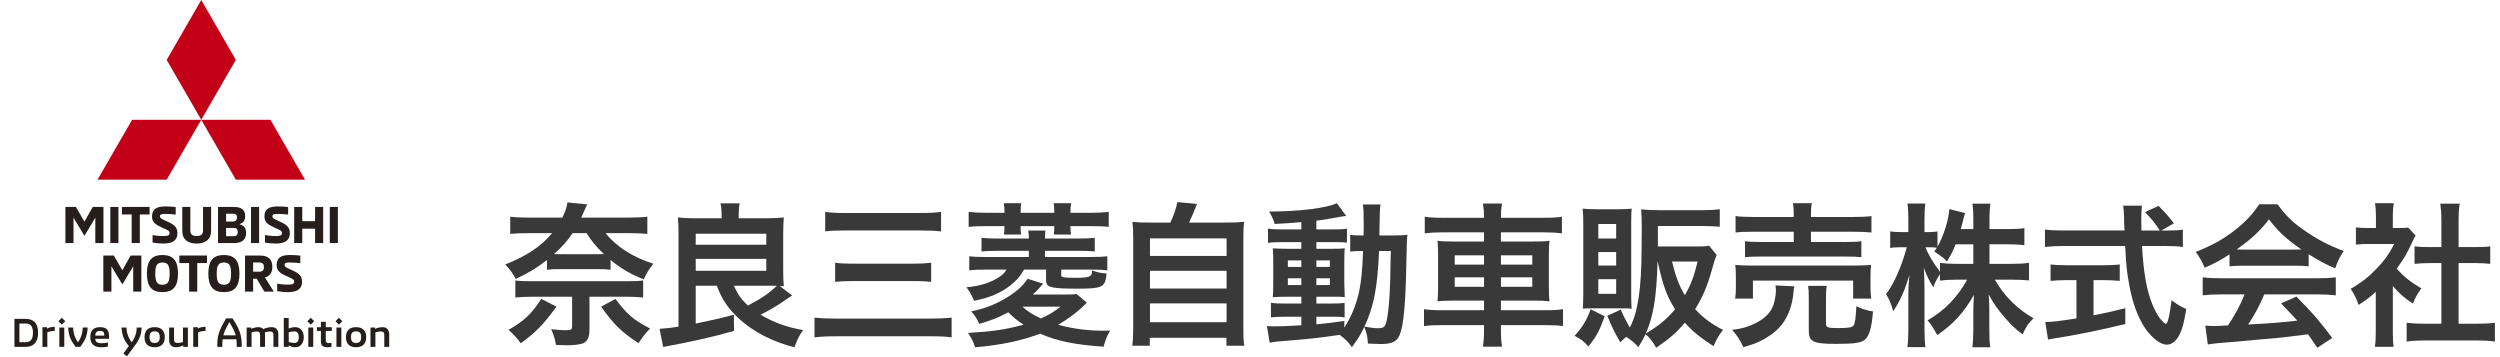 <?xml version="1.0" encoding="utf-8"?>
<!-- Generator: Adobe Illustrator 16.0.4, SVG Export Plug-In . SVG Version: 6.00 Build 0)  -->
<!DOCTYPE svg PUBLIC "-//W3C//DTD SVG 1.1//EN" "http://www.w3.org/Graphics/SVG/1.1/DTD/svg11.dtd">
<svg version="1.1" id="レイヤー_1" xmlns="http://www.w3.org/2000/svg" xmlns:xlink="http://www.w3.org/1999/xlink" x="0px"
	 y="0px" width="392px" height="56px" viewBox="0 0 392 56" enable-background="new 0 0 392 56" xml:space="preserve">
<g>
	<g>
		<polygon fill="#251E1C" points="16.221,32.449 16.221,38.109 14.945,38.109 14.945,34.131 13.239,36.977 11.525,34.131 
			11.525,38.109 10.258,38.109 10.258,32.449 11.9,32.449 13.239,34.753 14.546,32.449 		"/>
		<rect x="17.298" y="32.449" fill="#251E1C" width="1.268" height="5.66"/>
		<polygon fill="#251E1C" points="20.646,33.628 19.116,33.628 19.116,32.449 23.453,32.449 23.453,33.628 21.922,33.628 
			21.922,38.109 20.646,38.109 		"/>
		<path fill="#251E1C" d="M23.923,38.036v-1.179c0.264,0.047,0.901,0.156,1.683,0.156c0.654,0,0.98-0.086,0.98-0.443
			c0-0.416-0.279-0.473-1.196-0.893c-0.893-0.408-1.554-0.768-1.554-1.724c0-1.181,0.717-1.589,2.137-1.589
			c0.726,0,1.251,0.066,1.578,0.105v1.18c-0.319-0.031-0.901-0.11-1.546-0.11c-0.766,0-0.917,0.079-0.917,0.39
			c0,0.32,0.415,0.479,1.036,0.758c0.933,0.424,1.699,0.774,1.699,1.852c0,1.122-0.702,1.648-2.216,1.648
			C25.008,38.188,24.449,38.124,23.923,38.036"/>
		<path fill="#251E1C" d="M28.58,36.193v-3.744h1.268v3.697c0,0.646,0.382,0.867,0.989,0.867c0.605,0,0.997-0.223,0.997-0.867
			v-3.697H33.1v3.744c0,1.373-0.9,1.994-2.264,1.994C29.472,38.188,28.58,37.566,28.58,36.193"/>
		<path fill="#251E1C" d="M34.185,32.449h2.472c1.156,0,1.793,0.421,1.793,1.459c0,0.82-0.471,1.074-0.901,1.242
			c0.51,0.152,1.044,0.432,1.044,1.379c0,0.99-0.598,1.58-1.85,1.58h-2.559L34.185,32.449L34.185,32.449z M36.473,34.736
			c0.51,0,0.694-0.271,0.694-0.646c0-0.454-0.224-0.573-0.694-0.573h-1.021v1.221h1.021V34.736z M36.561,37.041
			c0.51,0,0.717-0.184,0.717-0.68c0-0.438-0.191-0.621-0.662-0.621h-1.164v1.301H36.561z"/>
		<rect x="39.36" y="32.449" fill="#251E1C" width="1.267" height="5.66"/>
		<path fill="#251E1C" d="M41.552,38.036v-1.179c0.263,0.047,0.901,0.156,1.682,0.156c0.654,0,0.98-0.086,0.98-0.443
			c0-0.416-0.278-0.473-1.195-0.893c-0.893-0.408-1.555-0.768-1.555-1.724c0-1.181,0.717-1.589,2.137-1.589
			c0.726,0,1.251,0.066,1.578,0.105v1.18c-0.319-0.031-0.9-0.11-1.546-0.11c-0.766,0-0.917,0.079-0.917,0.39
			c0,0.32,0.415,0.479,1.037,0.758c0.933,0.424,1.698,0.774,1.698,1.852c0,1.122-0.702,1.648-2.216,1.648
			C42.637,38.188,42.078,38.124,41.552,38.036"/>
		<polygon fill="#251E1C" points="50.673,32.449 50.673,38.109 49.406,38.109 49.406,35.859 47.396,35.859 47.396,38.109 
			46.129,38.109 46.129,32.449 47.396,32.449 47.396,34.682 49.406,34.682 49.406,32.449 		"/>
		<rect x="51.71" y="32.449" fill="#251E1C" width="1.268" height="5.66"/>
		<polygon fill="#251E1C" points="22.165,40.066 22.165,45.727 20.889,45.727 20.889,41.75 19.183,44.596 17.469,41.75 
			17.469,45.727 16.201,45.727 16.201,40.066 17.844,40.066 19.183,42.37 20.491,40.066 		"/>
		<path fill="#251E1C" d="M23.035,42.896c0-2.024,0.773-2.91,2.439-2.91c1.667,0,2.439,0.886,2.439,2.91s-0.773,2.91-2.439,2.91
			C23.808,45.809,23.035,44.922,23.035,42.896 M26.598,42.896c0-1.158-0.2-1.736-1.124-1.736c-0.925,0-1.124,0.578-1.124,1.736
			c0,1.164,0.199,1.754,1.124,1.754C26.398,44.65,26.598,44.061,26.598,42.896"/>
		<polygon fill="#251E1C" points="29.653,41.247 28.122,41.247 28.122,40.066 32.458,40.066 32.458,41.247 30.927,41.247 
			30.927,45.727 29.653,45.727 		"/>
		<path fill="#251E1C" d="M32.667,42.896c0-2.024,0.772-2.91,2.439-2.91s2.44,0.886,2.44,2.91s-0.773,2.91-2.44,2.91
			S32.667,44.922,32.667,42.896 M36.23,42.896c0-1.158-0.199-1.736-1.125-1.736c-0.924,0-1.124,0.578-1.124,1.736
			c0,1.164,0.2,1.754,1.124,1.754C36.031,44.65,36.23,44.061,36.23,42.896"/>
		<path fill="#251E1C" d="M38.422,40.066h2.296c1.212,0,1.985,0.455,1.985,1.816c0,0.877-0.438,1.442-1.164,1.619l1.395,2.225
			h-1.483l-1.196-2.025H39.69v2.025h-1.269L38.422,40.066L38.422,40.066z M40.639,42.602c0.574,0,0.75-0.285,0.75-0.717
			c0-0.439-0.176-0.725-0.75-0.725h-0.948V42.6h0.948V42.602z"/>
		<path fill="#251E1C" d="M43.462,45.654v-1.18c0.263,0.049,0.901,0.158,1.682,0.158c0.653,0,0.98-0.087,0.98-0.445
			c0-0.416-0.278-0.471-1.195-0.893c-0.893-0.406-1.555-0.766-1.555-1.723c0-1.18,0.717-1.588,2.137-1.588
			c0.726,0,1.252,0.064,1.579,0.104v1.181c-0.319-0.031-0.901-0.109-1.547-0.109c-0.766,0-0.917,0.078-0.917,0.389
			c0,0.318,0.415,0.479,1.037,0.758c0.933,0.422,1.698,0.772,1.698,1.852c0,1.123-0.702,1.65-2.216,1.65
			C44.546,45.809,43.988,45.742,43.462,45.654"/>
	</g>
	<g>
		<polygon fill="#C40018" points="26.135,9.392 31.557,18.784 36.979,9.392 31.557,0 		"/>
		<polygon fill="#C40018" points="42.402,18.784 31.557,18.784 36.979,28.176 47.824,28.176 		"/>
		<polygon fill="#C40018" points="20.712,18.784 31.557,18.784 26.134,28.176 15.29,28.176 		"/>
	</g>
	<g>
		<path fill="#251E1C" d="M6.656,51.309h0.718v0.221c0.221-0.157,0.747-0.283,1.084-0.283h0.125v0.648H8.452
			c-0.276,0-0.85,0.1-1.03,0.213v2.279H6.656V51.309z"/>
		<path fill="#251E1C" d="M30.301,51.309h0.718v0.221c0.221-0.157,0.746-0.283,1.084-0.283h0.125v0.648h-0.131
			c-0.276,0-0.85,0.1-1.029,0.213v2.279h-0.767V51.309z"/>
		<path fill="#251E1C" d="M37.903,53.908v0.479h-0.788v-0.459c0-0.265-0.014-0.51-0.042-0.734h-2.162
			c-0.027,0.226-0.049,0.471-0.049,0.734v0.459h-0.787v-0.502c0-1.841,0.884-3.009,1.312-3.857l0.062-0.102h1.022l0.069,0.107
			C37.019,50.838,37.903,52.05,37.903,53.908 M36.957,52.576c-0.235-0.871-0.663-1.432-0.987-2.077
			c-0.318,0.629-0.732,1.188-0.947,2.077H36.957z"/>
		<path fill="#251E1C" d="M50.319,53.531v-1.641H49.69v-0.584h0.629V50.46h0.766v0.847h0.946v0.584h-0.946v1.445
			c0,0.387,0.139,0.458,0.49,0.458c0.152,0,0.29-0.013,0.4-0.03v0.627c-0.138,0.025-0.345,0.057-0.559,0.057
			C50.602,54.447,50.319,54.184,50.319,53.531"/>
		<path fill="#251E1C" d="M58.09,54.387h0.772v-2.279c0.259-0.086,0.586-0.137,0.895-0.137c0.259,0,0.5,0.111,0.5,0.502v1.914h0.771
			v-1.951c0-0.804-0.469-1.138-1.024-1.138c-0.494,0-0.896,0.147-1.199,0.271v-0.209H58.09V54.387z"/>
		<path fill="#251E1C" d="M55.83,51.298c-1.032,0-1.587,0.531-1.587,1.575c0,1.025,0.556,1.574,1.587,1.574
			c1.031,0,1.587-0.549,1.587-1.574C57.417,51.829,56.861,51.298,55.83,51.298z M55.83,53.773c-0.587,0-0.797-0.313-0.797-0.908
			c0-0.611,0.21-0.906,0.797-0.906c0.586,0,0.797,0.295,0.797,0.906C56.626,53.46,56.416,53.773,55.83,53.773z"/>
		<rect x="52.753" y="51.359" fill="#251E1C" width="0.772" height="3.027"/>
		<polygon fill="#251E1C" points="53.137,50.908 53.674,50.371 53.137,49.828 52.605,50.371 		"/>
		<rect x="48.343" y="51.359" fill="#251E1C" width="0.772" height="3.027"/>
		<polygon fill="#251E1C" points="48.726,50.908 49.263,50.371 48.726,49.828 48.195,50.371 		"/>
		<path fill="#251E1C" d="M46.287,51.298c-0.445,0-0.847,0.136-1.02,0.218v-1.656h-0.772v1.662l0.006,2.865h0.766v-0.229
			c0.191,0.1,0.575,0.289,1.02,0.289c0.84,0,1.34-0.635,1.34-1.573S47.126,51.298,46.287,51.298z M46.157,53.77
			c-0.278,0-0.673-0.067-0.884-0.137v-1.531c0.21-0.067,0.606-0.137,0.884-0.137c0.494,0,0.698,0.354,0.698,0.908
			S46.638,53.77,46.157,53.77z"/>
		<path fill="#251E1C" d="M38.677,54.387h0.772v-2.26c0.178-0.088,0.599-0.15,0.852-0.15c0.284,0,0.481,0.137,0.481,0.521v1.889
			h0.772v-2.002c0-0.092-0.006-0.179-0.025-0.258c0.167-0.094,0.6-0.156,0.859-0.15c0.278,0.006,0.488,0.137,0.488,0.521v1.889
			h0.766v-1.996c0-0.783-0.458-1.093-1.032-1.093c-0.414,0-1.02,0.124-1.31,0.313c-0.172-0.215-0.469-0.313-0.778-0.313
			c-0.433,0-0.97,0.173-1.131,0.271v-0.209h-0.716v3.027H38.677z"/>
		<path fill="#251E1C" d="M29.46,51.359h-0.771v2.279c-0.26,0.084-0.587,0.135-0.896,0.135c-0.26,0-0.5-0.11-0.5-0.5v-1.914h-0.772
			v1.951c0,0.805,0.469,1.137,1.025,1.137c0.494,0,0.896-0.147,1.198-0.271v0.211h0.716V51.359z"/>
		<path fill="#251E1C" d="M24.248,51.298c-1.031,0-1.587,0.531-1.587,1.575c0,1.025,0.556,1.574,1.587,1.574
			c1.031,0,1.588-0.549,1.588-1.574C25.835,51.829,25.279,51.298,24.248,51.298z M24.248,53.773c-0.587,0-0.797-0.313-0.797-0.908
			c0-0.611,0.21-0.906,0.797-0.906s0.797,0.295,0.797,0.906C25.045,53.46,24.834,53.773,24.248,53.773z"/>
		<path fill="#251E1C" d="M21.437,51.359c0,1.197-0.605,2.068-0.791,2.324c-0.216-0.299-0.809-1.152-0.809-2.324h-0.772
			c0.043,1.595,0.754,2.391,1.13,2.916l-0.853,1.16l0.562,0.433l1.272-1.724c0.148-0.199,1.032-1.278,1.032-2.785H21.437z"/>
		<path fill="#251E1C" d="M17.101,52.805c0-0.97-0.315-1.507-1.402-1.507c-1.05,0-1.538,0.524-1.538,1.562
			c0,1.062,0.599,1.588,1.674,1.588c0.581,0,0.902-0.055,1.087-0.104v-0.64c-0.204,0.051-0.562,0.118-1.038,0.118
			c-0.556,0-0.92-0.166-0.951-0.703h2.162C17.101,53.045,17.101,52.909,17.101,52.805z M14.933,52.619
			c0.031-0.469,0.204-0.729,0.741-0.729c0.63,0,0.673,0.297,0.68,0.729H14.933z"/>
		<path fill="#251E1C" d="M12.586,54.387c0.352-0.543,1.105-1.31,1.162-3.025h-0.772c-0.056,1.252-0.488,1.932-0.753,2.313
			c-0.265-0.383-0.698-1.062-0.76-2.313h-0.772c0.056,1.717,0.81,2.482,1.162,3.025H12.586z"/>
		<rect x="9.306" y="51.359" fill="#251E1C" width="0.772" height="3.027"/>
		<polygon fill="#251E1C" points="9.689,50.908 10.227,50.371 9.689,49.828 9.158,50.371 		"/>
		<path fill="#251E1C" d="M4.043,50.001H2.265v4.386h1.754c1.204,0,1.958-0.691,1.958-2.193C5.977,50.645,5.229,50.001,4.043,50.001
			z M4.031,53.656H3.043v-2.928h1.013c0.741,0,1.111,0.438,1.111,1.446C5.167,53.188,4.785,53.656,4.031,53.656z"/>
	</g>
</g>
<g>
	<path fill="#393939" d="M95.74,42.295c-0.608-0.073-0.973-0.098-2.141-0.098h-5.691c-1.143,0-1.532,0.024-2.14,0.098v-1.532
		c-1.654,1.289-2.773,1.97-4.889,2.967c-0.511-0.924-0.9-1.459-1.654-2.262c3.454-1.387,5.57-2.797,7.345-4.913h-3.6
		c-1.289,0-2.262,0.049-2.967,0.121v-2.699c0.754,0.097,1.703,0.146,3.089,0.146h5.083c0.438-0.875,0.706-1.653,0.803-2.383
		l3.113,0.315c-0.097,0.122-0.219,0.414-0.365,0.754c-0.268,0.584-0.341,0.778-0.584,1.313h7.175c1.435,0,2.408-0.049,3.186-0.146
		v2.699c-0.705-0.072-1.775-0.121-2.992-0.121h-3.551c1.629,2.092,4.402,3.867,7.491,4.791c-0.632,0.778-1.021,1.411-1.508,2.457
		c-2.043-0.803-3.551-1.679-5.205-3.04V42.295z M87.251,48.083c-2.043,2.822-3.283,4.062-5.594,5.74
		c-0.681-0.899-1.119-1.41-1.921-2.092c2.53-1.483,3.551-2.456,5.132-4.864L87.251,48.083z M83.384,46.526
		c-0.997,0-1.8,0.049-2.578,0.122v-2.676c0.657,0.098,1.313,0.122,2.408,0.122H98.44c1.143,0,1.751-0.024,2.408-0.122v2.676
		c-0.827-0.073-1.581-0.122-2.603-0.122h-5.813v5.084c0,1.216-0.268,1.824-0.924,2.188c-0.389,0.195-1.435,0.341-2.578,0.341
		c-0.389,0-1.07-0.024-1.751-0.049c-0.17-0.948-0.316-1.459-0.754-2.48c1.046,0.121,1.557,0.17,2.311,0.17
		c0.827,0,0.973-0.097,0.973-0.705v-4.549H83.384z M93.6,39.862c0.487,0,0.632,0,1.095-0.024c-1.167-1.095-1.97-2.067-2.724-3.283
		h-2.189c-0.827,1.24-1.63,2.141-2.919,3.283c0.438,0.024,0.608,0.024,1.046,0.024H93.6z M96.494,46.867
		c1.897,2.506,2.821,3.284,5.448,4.646c-0.706,0.706-1.192,1.338-1.824,2.286c-2.627-1.702-3.916-2.942-5.862-5.716L96.494,46.867z"
		/>
	<path fill="#393939" d="M109.089,44.8v5.935c2.286-0.462,4.086-0.875,5.983-1.386l0.024,2.529
		c-3.186,0.924-6.421,1.654-11.115,2.529l-0.56-2.846c1.362-0.098,1.727-0.146,2.967-0.341V36.506c0-0.948-0.024-1.702-0.097-2.408
		c0.657,0.073,1.508,0.122,2.408,0.122h4.451v-0.608c0-0.56-0.048-1.118-0.17-1.727h2.992c-0.098,0.511-0.146,0.997-0.146,1.751
		v0.584h4.67c0.924,0,1.727-0.049,2.408-0.122c-0.048,0.463-0.097,1.509-0.097,2.457v5.886c0,1.144,0.024,1.775,0.097,2.433
		c-0.292-0.024-0.365-0.024-0.632-0.024l1.946,1.483c-0.365,0.219-0.365,0.219-1.021,0.682c-1.289,0.899-2.505,1.604-3.94,2.335
		c2.116,1.24,4.062,1.945,6.665,2.407c-0.608,0.876-0.852,1.362-1.362,2.7c-3.283-0.827-6.324-2.359-8.562-4.378
		c-1.751-1.581-2.797-3.089-3.6-5.278H109.089z M109.089,38.379h11.066v-1.727h-11.066V38.379z M109.089,42.465h11.066v-1.873
		h-11.066V42.465z M115.072,44.8c0.608,1.362,1.167,2.165,2.213,3.113c2.238-1.191,3.308-1.945,4.524-3.089
		c-0.633-0.024-0.778-0.024-1.046-0.024H115.072z"/>
	<path fill="#393939" d="M149.216,52.899c-0.949-0.122-1.654-0.17-3.284-0.17h-14.715c-1.508,0-2.432,0.048-3.502,0.17v-3.089
		c0.998,0.097,1.873,0.146,3.43,0.146h14.715c1.411,0,2.335-0.049,3.357-0.146V52.899z M129.393,33.223
		c0.852,0.121,1.605,0.17,3.089,0.17h11.869c1.508,0,2.286-0.049,3.21-0.17v3.064c-1.021-0.122-1.8-0.146-3.186-0.146h-11.845
		c-1.557,0-2.286,0.023-3.138,0.146V33.223z M130.95,41.2c0.73,0.098,1.484,0.146,2.797,0.146h9.437c1.119,0,1.97-0.048,2.821-0.146
		v2.992c-0.948-0.098-1.678-0.122-2.797-0.122h-9.413c-1.265,0-1.97,0.024-2.846,0.122V41.2z"/>
	<path fill="#393939" d="M160.569,42.271c-0.559,1.021-1.143,1.678-2.165,2.505c-1.508,1.168-3.259,1.922-5.667,2.384
		c-0.389-0.899-0.657-1.387-1.192-2.116c1.849-0.17,3.235-0.56,4.524-1.24c0.875-0.486,1.362-0.876,1.776-1.532h-3.041
		c-1.313,0-2.043,0.024-2.821,0.121v-2.213c0.827,0.098,1.532,0.121,2.894,0.121h6.446v-0.973h-4.84
		c-1.192,0-1.921,0.024-2.578,0.098v-2.141c0.657,0.073,1.459,0.122,2.578,0.122h4.84c0-0.608-0.024-0.827-0.098-1.265h2.7
		c-0.049,0.413-0.073,0.656-0.073,1.265h5.132c1.143,0,1.994-0.049,2.675-0.122v2.141c-0.657-0.073-1.411-0.098-2.603-0.098h-5.205
		V40.3h6.859c1.387,0,2.067-0.023,2.919-0.121v2.213c-0.778-0.097-1.508-0.121-2.821-0.121h-4.402v0.899
		c0,0.316,0.365,0.39,2.165,0.39c2.189,0,2.651-0.17,2.651-0.948c0-0.024,0-0.122,0-0.22c0.827,0.316,1.411,0.438,2.287,0.487
		c-0.195,2.188-0.584,2.383-4.694,2.383c-1.921,0-2.967-0.048-3.697-0.194c-0.9-0.17-1.094-0.438-1.094-1.313v-1.483H160.569z
		 M170.42,47.451c-1.241,1.289-2.797,2.48-4.5,3.479c2.238,0.607,4.573,0.924,7.005,0.924c0.292,0,0.632,0,1.143-0.024
		c-0.511,0.9-0.754,1.508-1.021,2.529c-4.427-0.292-7.345-0.875-9.948-2.043c-2.87,1.095-6.178,1.8-10.191,2.141
		c-0.341-0.973-0.535-1.338-1.119-2.262c3.648-0.195,5.911-0.511,8.708-1.289c-1.07-0.706-1.557-1.095-2.408-1.946
		c-1.387,0.778-2.676,1.289-4.548,1.824c-0.414-0.924-0.657-1.289-1.265-1.97c1.946-0.39,3.43-0.925,5.059-1.849
		c1.776-0.997,3.016-2.043,3.794-3.26l2.432,0.778c-0.17,0.195-0.17,0.195-0.729,0.827c-0.219,0.243-0.462,0.486-0.9,0.876h4.962
		c1.021,0,1.508-0.024,1.897-0.098L170.42,47.451z M157.505,33.368c0-0.681-0.024-1.021-0.122-1.508h2.749
		c-0.073,0.486-0.097,0.803-0.097,1.387v0.121h5.278v-0.121c0-0.535-0.024-0.9-0.097-1.387h2.749
		c-0.098,0.511-0.122,0.778-0.122,1.508h3.089c1.191,0,2.067-0.049,2.918-0.146v2.359c-0.778-0.098-1.508-0.122-2.821-0.122h-3.187
		c0,0.608,0.024,0.803,0.098,1.313h-2.7c0.073-0.462,0.073-0.729,0.073-1.313h-5.278c0,0.608,0,0.827,0.073,1.313h-2.7
		c0.073-0.462,0.097-0.754,0.097-1.313h-2.797c-1.313,0-2.019,0.024-2.822,0.122v-2.359c0.827,0.097,1.703,0.146,2.895,0.146
		H157.505z M160.302,48.083c0.851,0.755,1.532,1.192,2.894,1.849c1.313-0.583,1.921-0.948,3.113-1.849H160.302z"/>
	<path fill="#393939" d="M183.501,34.9c0.535-1.07,0.875-2.092,1.119-3.21l3.065,0.292c-0.438,1.167-0.803,1.994-1.241,2.918h5.643
		c1.411,0,2.092-0.024,2.992-0.121c-0.098,0.827-0.122,1.483-0.122,2.991v13.621c0,1.435,0.024,2.043,0.146,2.821h-2.797v-1.24
		h-12.015v1.24h-2.749c0.097-0.608,0.146-1.679,0.146-2.821V37.771c0-1.459-0.024-2.141-0.122-2.991
		c0.875,0.097,1.557,0.121,2.967,0.121H183.501z M180.315,40.13h12.015v-2.748h-12.015V40.13z M180.315,45.237h12.015v-2.772
		h-12.015V45.237z M180.315,50.516h12.015v-2.943h-12.015V50.516z"/>
	<path fill="#393939" d="M204.049,34.828c-1.678,0.146-2.358,0.194-4.183,0.291c-0.195-0.681-0.39-1.118-0.852-1.945
		c4.767-0.024,8.95-0.535,10.604-1.313l1.459,1.994c-0.219,0.024-1.021,0.146-1.338,0.219c-0.899,0.171-2.115,0.365-3.332,0.535
		v1.362h2.53c1.143,0,1.702-0.024,2.262-0.121v2.213c-0.365-0.073-0.681-0.097-1.751-0.097h-3.041v1.045h2.408
		c1.095,0,1.532-0.023,2.043-0.072c-0.049,0.511-0.073,0.899-0.073,2.141v3.283c0.024,1.167,0.049,1.897,0.073,2.213
		c-0.56-0.049-1.046-0.049-2.188-0.049h-2.263v1.07h2.141c1.216,0,1.727-0.024,2.286-0.097v2.286
		c-0.438-0.098-0.778-0.122-1.702-0.122h-2.725v1.192c1.265-0.122,2.092-0.219,4.378-0.535v1.046
		c1.046-1.557,1.849-3.527,2.312-5.595c0.364-1.775,0.511-3.283,0.632-6.421c-0.997,0-1.387,0.024-2.019,0.098v-2.627
		c0.486,0.073,0.899,0.098,1.727,0.098h0.365c0.024-0.608,0.024-1.022,0.024-1.776c0-2.019-0.024-2.407-0.146-3.089h2.798
		c-0.122,0.657-0.122,0.657-0.195,4.865h2.116c1.046,0,1.63-0.024,2.286-0.098c-0.097,0.876-0.097,1.07-0.17,4.572
		c-0.122,6.275-0.438,9.705-1.046,11.115c-0.438,1.07-1.216,1.436-3.04,1.436c-0.39,0-1.581-0.049-1.946-0.073
		c-0.049-1.07-0.17-1.581-0.56-2.627c-0.583,1.241-0.973,1.873-1.945,3.187c-0.511-0.754-1.095-1.338-1.922-1.922
		c-3.332,0.487-5.107,0.682-9.559,1.022c-0.462,0.048-0.827,0.097-1.41,0.194l-0.438-2.603c0.511,0.049,0.729,0.049,1.265,0.049
		c1.095,0,1.557-0.024,4.135-0.171v-1.338h-2.505c-0.778,0-1.605,0.024-2.262,0.098v-2.286c0.681,0.097,1.191,0.121,2.286,0.121
		h2.48v-1.07h-2.115c-1.095,0-1.679,0.024-2.359,0.073c0.049-0.607,0.072-1.118,0.072-2.311v-3.138c0-1.143-0.023-1.605-0.072-2.213
		c0.681,0.049,1.313,0.072,2.383,0.072h2.092v-1.045h-2.967c-1.021,0-1.581,0.023-2.262,0.121V35.85
		c0.656,0.097,1.265,0.121,2.262,0.121h2.967V34.828z M201.934,40.835v1.021h2.115v-1.021H201.934z M201.934,43.633v1.07h2.115
		v-1.07H201.934z M206.408,41.856h2.116v-1.021h-2.116V41.856z M206.408,44.703h2.116v-1.07h-2.116V44.703z M216.234,39.352
		c-0.243,5.789-0.802,8.61-2.286,11.869c1.241,0.195,1.605,0.243,2.141,0.243c1.095,0,1.265-0.291,1.557-2.554
		c0.17-1.289,0.243-2.335,0.341-5.034c0.024-0.852,0.024-0.852,0.049-2.821c0.023-0.755,0.023-0.9,0.048-1.703H216.234z"/>
	<path fill="#393939" d="M232.696,34.001c0-0.803-0.049-1.362-0.171-2.092h2.992c-0.122,0.729-0.17,1.289-0.17,2.092v0.146h6.737
		c1.361,0,2.14-0.049,2.821-0.17v2.603c-0.803-0.098-1.654-0.146-2.749-0.146h-6.81v1.436h4.913c1.459,0,2.019-0.024,2.699-0.122
		c-0.073,0.803-0.097,1.192-0.097,2.481v4.548c0,1.289,0.023,1.679,0.097,2.481c-0.729-0.098-1.289-0.122-2.724-0.122h-4.889v1.508
		h6.932c1.362,0,2.116-0.048,2.797-0.17v2.651c-0.778-0.098-1.557-0.146-2.846-0.146h-6.883v0.633c0,1.24,0.048,1.945,0.17,2.748
		h-2.992c0.122-0.875,0.171-1.508,0.171-2.748v-0.633h-6.567c-1.265,0-2.116,0.049-2.846,0.146v-2.651
		c0.705,0.122,1.483,0.17,2.797,0.17h6.616v-1.508h-4.549c-1.41,0-2.043,0.024-2.748,0.122c0.073-0.803,0.097-1.289,0.097-2.481
		v-4.523c0-1.192-0.023-1.703-0.097-2.506c0.681,0.098,1.24,0.122,2.676,0.122h4.621v-1.436h-6.543c-1.07,0-1.946,0.049-2.748,0.146
		v-2.603c0.729,0.121,1.604,0.17,2.821,0.17h6.47V34.001z M228.099,40.033v1.459h4.598v-1.459H228.099z M228.099,43.486v1.483h4.598
		v-1.483H228.099z M240.261,41.492v-1.459h-4.913v1.459H240.261z M240.261,44.97v-1.483h-4.913v1.483H240.261z"/>
	<path fill="#393939" d="M251.614,49.592c-0.803,2.262-1.289,3.161-2.555,4.742c-0.656-0.778-1.24-1.216-2.164-1.678
		c1.265-1.387,1.824-2.335,2.529-4.159L251.614,49.592z M249.887,48.351c-1.021,0-1.313,0-1.702,0.049
		c0.049-0.851,0.073-1.581,0.073-2.432V34.9c0-0.851-0.024-1.532-0.098-2.188c0.632,0.072,1.265,0.097,2.165,0.097h3.478
		c1.021,0,1.459-0.024,2.043-0.097c-0.049,0.607-0.072,0.973-0.072,1.994v11.626c0,1.07,0.023,1.532,0.072,2.067
		c-0.584-0.049-0.899-0.049-1.751-0.049H249.887z M250.616,37.406h2.798v-2.287h-2.798V37.406z M250.616,41.638h2.798v-2.115h-2.798
		V41.638z M250.616,46.064h2.798v-2.286h-2.798V46.064z M269.175,39.984c-0.268,0.632-0.341,0.851-0.754,2.335
		c-0.729,2.603-1.483,4.354-2.627,6.153c1.216,1.338,2.603,2.359,4.378,3.259c-0.656,0.827-1.095,1.581-1.483,2.555
		c-2.141-1.387-3.332-2.359-4.5-3.697c-1.338,1.581-2.335,2.456-4.5,3.94c-0.534-0.974-1.069-1.654-1.678-2.116
		c-0.341,0.729-0.535,1.07-1.119,2.019c-0.584-0.681-1.118-1.119-1.896-1.605c-0.365,0.268-0.487,0.414-0.925,0.852
		c-0.924-1.581-1.265-2.286-2.043-4.159l2.116-0.973c0.438,1.046,0.827,1.8,1.41,2.821c1.289-2.457,1.824-6.081,1.849-12.453
		c0-0.9,0-1.897,0.024-2.968c0-0.146,0-0.292,0-0.34c0-1.021-0.024-1.946-0.097-2.773c0.851,0.073,1.702,0.122,2.748,0.122h6.883
		c1.119,0,1.946-0.049,2.7-0.146v2.749c-0.778-0.073-1.581-0.122-2.676-0.122h-7.029v3.211h6.057c0.997,0,1.532-0.024,1.97-0.122
		L269.175,39.984z M259.908,41.006c-0.171,5.691-0.657,8.586-1.849,11.285c1.945-1.143,3.283-2.237,4.597-3.794
		c-1.313-2.043-1.97-3.892-2.725-7.491H259.908z M262.17,41.006c0.56,2.311,1.119,3.818,2.019,5.277
		c0.973-1.702,1.436-2.967,1.994-5.277H262.17z"/>
	<path fill="#393939" d="M281.355,44.897c-0.073,0.292-0.098,0.462-0.146,1.046c-0.219,2.311-1.046,4.231-2.359,5.569
		c-0.754,0.754-1.824,1.484-2.87,1.995c-0.656,0.315-1.265,0.535-2.626,0.924c-0.535-1.167-0.925-1.751-1.752-2.7
		c1.508-0.219,2.286-0.413,3.332-0.899c1.703-0.778,2.676-1.727,3.138-3.016c0.219-0.657,0.39-1.605,0.39-2.287
		c0-0.219-0.024-0.511-0.073-0.778L281.355,44.897z M272.063,46.818c0.098-0.559,0.122-1.094,0.122-1.751v-1.727
		c0-0.754-0.024-1.24-0.098-1.8c0.754,0.072,1.411,0.097,2.603,0.097h16.077c1.168,0,1.776-0.024,2.627-0.097
		c-0.072,0.511-0.097,0.924-0.097,1.727v1.775c0,0.729,0.024,1.24,0.121,1.775h-2.846v-2.821h-15.712v2.821H272.063z
		 M281.258,33.733c0-0.876-0.024-1.289-0.121-1.873h2.967c-0.121,0.486-0.146,0.973-0.146,1.873v0.292h6.566
		c1.338,0,2.286-0.049,2.919-0.146v2.578c-0.754-0.072-1.581-0.121-2.846-0.121h-6.64v1.605h5.424c1.24,0,1.849-0.024,2.48-0.122
		v2.505c-0.681-0.072-1.265-0.097-2.48-0.097h-13.305c-1.144,0-1.751,0.024-2.457,0.097v-2.505c0.633,0.098,1.241,0.122,2.457,0.122
		h5.181v-1.605h-6.251c-1.289,0-2.043,0.024-2.87,0.121v-2.578c0.633,0.098,1.581,0.146,2.943,0.146h6.178V33.733z M286.317,50.71
		c0,0.633,0.219,0.73,1.872,0.73c1.703,0,2.238-0.098,2.457-0.414s0.316-0.973,0.438-3.016c0.827,0.413,1.557,0.656,2.603,0.827
		c-0.194,2.456-0.56,3.77-1.216,4.378c-0.56,0.535-1.703,0.705-4.5,0.705c-3.697,0-4.354-0.316-4.354-2.092v-4.986
		c0-0.997-0.024-1.508-0.098-2.019h2.919c-0.098,0.56-0.121,0.997-0.121,1.897V50.71z"/>
	<path fill="#393939" d="M311.947,41.37h3.601c1.118,0,1.824-0.048,2.603-0.146v2.748c-0.803-0.072-1.581-0.121-2.627-0.121h-2.725
		c1.436,2.554,3.527,4.621,6.057,6.056c-0.852,0.827-1.168,1.289-1.703,2.53c-1.021-0.754-1.775-1.46-2.724-2.554
		c-1.265-1.46-1.775-2.189-2.603-3.722c0.073,0.827,0.098,1.702,0.098,2.408v3.064c0,1.191,0.048,2.043,0.146,2.821h-2.797
		c0.097-0.803,0.146-1.703,0.146-2.821V48.74c0-0.681,0.024-1.557,0.098-2.505c-1.581,2.772-3.283,4.646-5.765,6.299
		c-0.608-1.143-0.973-1.702-1.508-2.311c2.603-1.459,4.719-3.648,6.202-6.372h-1.605c-1.07,0-1.849,0.049-2.651,0.146V43
		c-0.438,0.608-0.729,1.168-1.046,2.043c-0.632-0.997-1.021-1.775-1.483-3.04c0.049,0.803,0.098,2.141,0.098,3.211v6.227
		c0,1.289,0.049,2.213,0.146,2.991h-2.821c0.098-0.803,0.146-1.727,0.146-2.991v-5.229c0-0.974,0.024-1.605,0.171-3.138
		c-0.705,2.408-1.436,4.086-2.554,5.74c-0.292-1.144-0.608-1.873-1.119-2.7c1.216-1.532,2.48-4.427,3.259-7.346h-0.973
		c-0.729,0-1.191,0.024-1.63,0.122v-2.627c0.414,0.098,0.852,0.122,1.63,0.122h1.216v-1.971c0-1.265-0.048-1.897-0.146-2.505h2.797
		c-0.072,0.632-0.121,1.362-0.121,2.505v1.971h0.729c0.608,0,0.899-0.024,1.313-0.098v2.408c0.973-1.728,1.775-4.306,1.849-5.911
		l2.48,0.633c-0.097,0.268-0.17,0.535-0.364,1.313c-0.146,0.56-0.195,0.729-0.316,1.191h1.97v-1.678
		c0-1.021-0.049-1.679-0.146-2.311h2.821c-0.098,0.607-0.146,1.289-0.146,2.311v1.678h2.87c1.192,0,1.897-0.048,2.603-0.146v2.676
		c-0.705-0.098-1.508-0.146-2.603-0.146h-2.87V41.37z M306.646,38.306c-0.462,1.119-0.633,1.483-1.362,2.7
		c-0.584-0.608-0.584-0.608-1.994-1.581c0.219-0.292,0.292-0.39,0.413-0.584c-0.34-0.049-0.754-0.073-1.191-0.073h-0.608
		c0.511,1.266,1.217,2.433,2.286,3.844v-1.387c0.778,0.098,1.484,0.146,2.651,0.146h2.578v-3.064H306.646z"/>
	<path fill="#393939" d="M339.914,36.142c1.144,0,1.752-0.024,2.359-0.146v2.725c-0.681-0.098-1.629-0.146-2.846-0.146h-3.551
		c0.219,4.232,0.754,7.127,1.702,9.364c0.463,1.07,0.949,1.897,1.46,2.408c0.243,0.243,0.486,0.438,0.56,0.438
		c0.292,0,0.583-1.167,0.899-3.697c1.021,0.73,1.436,0.974,2.311,1.362c-0.364,2.335-0.778,3.697-1.386,4.572
		c-0.463,0.657-1.046,1.022-1.679,1.022c-0.924,0-2.165-0.925-3.234-2.359c-1.241-1.728-2.165-4.184-2.7-7.321
		c-0.341-1.971-0.39-2.408-0.584-5.789h-9.729c-1.07,0-1.946,0.049-2.846,0.146v-2.725c0.754,0.098,1.653,0.146,2.846,0.146h9.632
		c-0.073-1.266-0.073-1.266-0.073-1.995c0-0.607-0.073-1.459-0.146-1.896h2.943c-0.073,0.607-0.098,1.265-0.098,1.97
		c0,0.413,0,1.119,0.024,1.922h2.87c-0.681-1.095-1.24-1.776-2.311-2.87l2.116-0.998c1.046,1.046,1.338,1.362,2.408,2.749
		l-1.971,1.119H339.914z M323.983,43.925c-0.925,0-1.775,0.048-2.457,0.121v-2.578c0.608,0.073,1.436,0.122,2.506,0.122h5.886
		c1.07,0,1.849-0.049,2.456-0.122v2.578c-0.705-0.073-1.508-0.121-2.432-0.121h-1.679v5.521c1.703-0.34,2.651-0.535,4.986-1.118
		v2.48c-4.11,0.997-7.953,1.775-11.213,2.262c-0.219,0.049-0.486,0.098-0.899,0.171l-0.438-2.749c1.022,0,2.165-0.146,4.89-0.56
		v-6.007H323.983z"/>
	<path fill="#393939" d="M349.59,39.887c-1.508,0.973-2.189,1.338-3.892,2.092c-0.414-0.973-0.803-1.654-1.411-2.48
		c2.627-1.046,4.257-1.946,6.105-3.381c1.605-1.241,2.846-2.53,3.843-4.087h2.895c1.289,1.8,2.262,2.749,4.11,4.038
		c2.067,1.459,4.037,2.48,6.251,3.283c-0.682,1.046-0.997,1.728-1.338,2.725c-1.532-0.657-2.457-1.144-4.159-2.214v1.897
		c-0.633-0.073-1.265-0.098-2.189-0.098h-8.123c-0.705,0-1.436,0.024-2.092,0.098V39.887z M348.252,46.162
		c-1.24,0-2.067,0.049-2.87,0.146v-2.821c0.803,0.098,1.727,0.146,2.87,0.146h15.153c1.191,0,2.043-0.049,2.846-0.146v2.821
		c-0.803-0.097-1.63-0.146-2.846-0.146h-8.367c-0.754,1.775-1.508,3.211-2.529,4.719c4.305-0.243,4.305-0.243,7.71-0.608
		c-0.778-0.852-1.192-1.289-2.554-2.7l2.407-1.069c2.603,2.626,3.648,3.843,5.619,6.494l-2.335,1.532
		c-0.803-1.192-1.046-1.532-1.46-2.116c-2.019,0.268-3.478,0.438-4.378,0.535c-2.407,0.219-7.224,0.656-8.196,0.729
		c-1.362,0.098-2.578,0.219-3.138,0.341l-0.39-2.968c0.657,0.049,1.07,0.073,1.411,0.073c0.17,0,0.9-0.024,2.141-0.098
		c1.191-1.8,1.945-3.21,2.603-4.864H348.252z M359.781,39.133c0.389,0,0.607,0,1.069-0.024c-2.237-1.532-3.624-2.797-5.083-4.719
		c-1.289,1.728-2.797,3.138-5.059,4.719c0.413,0.024,0.559,0.024,0.997,0.024H359.781z"/>
	<path fill="#393939" d="M375.196,51.902c0,1.143,0.024,1.751,0.121,2.48h-2.942c0.121-0.729,0.146-1.386,0.146-2.529v-6.104
		c-0.948,0.875-1.459,1.265-2.699,2.067c-0.292-0.925-0.73-1.801-1.241-2.53c1.703-0.973,2.87-1.896,4.184-3.283
		c1.144-1.191,1.849-2.189,2.651-3.746h-3.965c-0.875,0-1.386,0.024-2.043,0.098v-2.7c0.608,0.073,1.119,0.098,1.922,0.098h1.216
		v-2.043c0-0.633-0.049-1.289-0.146-1.849h2.942c-0.097,0.56-0.146,1.095-0.146,1.897v1.994h0.997c0.754,0,1.095-0.024,1.411-0.073
		l1.167,1.265c-0.219,0.365-0.365,0.608-0.535,1.022c-0.803,1.751-1.265,2.554-2.432,4.158c1.143,1.289,2.262,2.165,3.867,3.09
		c-0.584,0.778-0.949,1.459-1.338,2.383c-1.265-0.826-2.092-1.532-3.138-2.748V51.902z M385.509,50.759h2.919
		c1.216,0,2.019-0.049,2.772-0.146v2.942c-0.852-0.121-1.8-0.17-2.772-0.17h-8.318c-0.973,0-1.897,0.049-2.748,0.17v-2.942
		c0.778,0.097,1.629,0.146,2.797,0.146h2.651v-9.51h-1.824c-0.827,0-1.605,0.049-2.384,0.121v-2.748
		c0.705,0.098,1.338,0.121,2.384,0.121h1.824v-4.28c0-0.997-0.049-1.581-0.171-2.529h3.04c-0.146,0.973-0.17,1.483-0.17,2.529v4.28
		h2.578c1.095,0,1.703-0.023,2.384-0.121v2.748c-0.778-0.072-1.532-0.121-2.384-0.121h-2.578V50.759z"/>
</g>
</svg>

